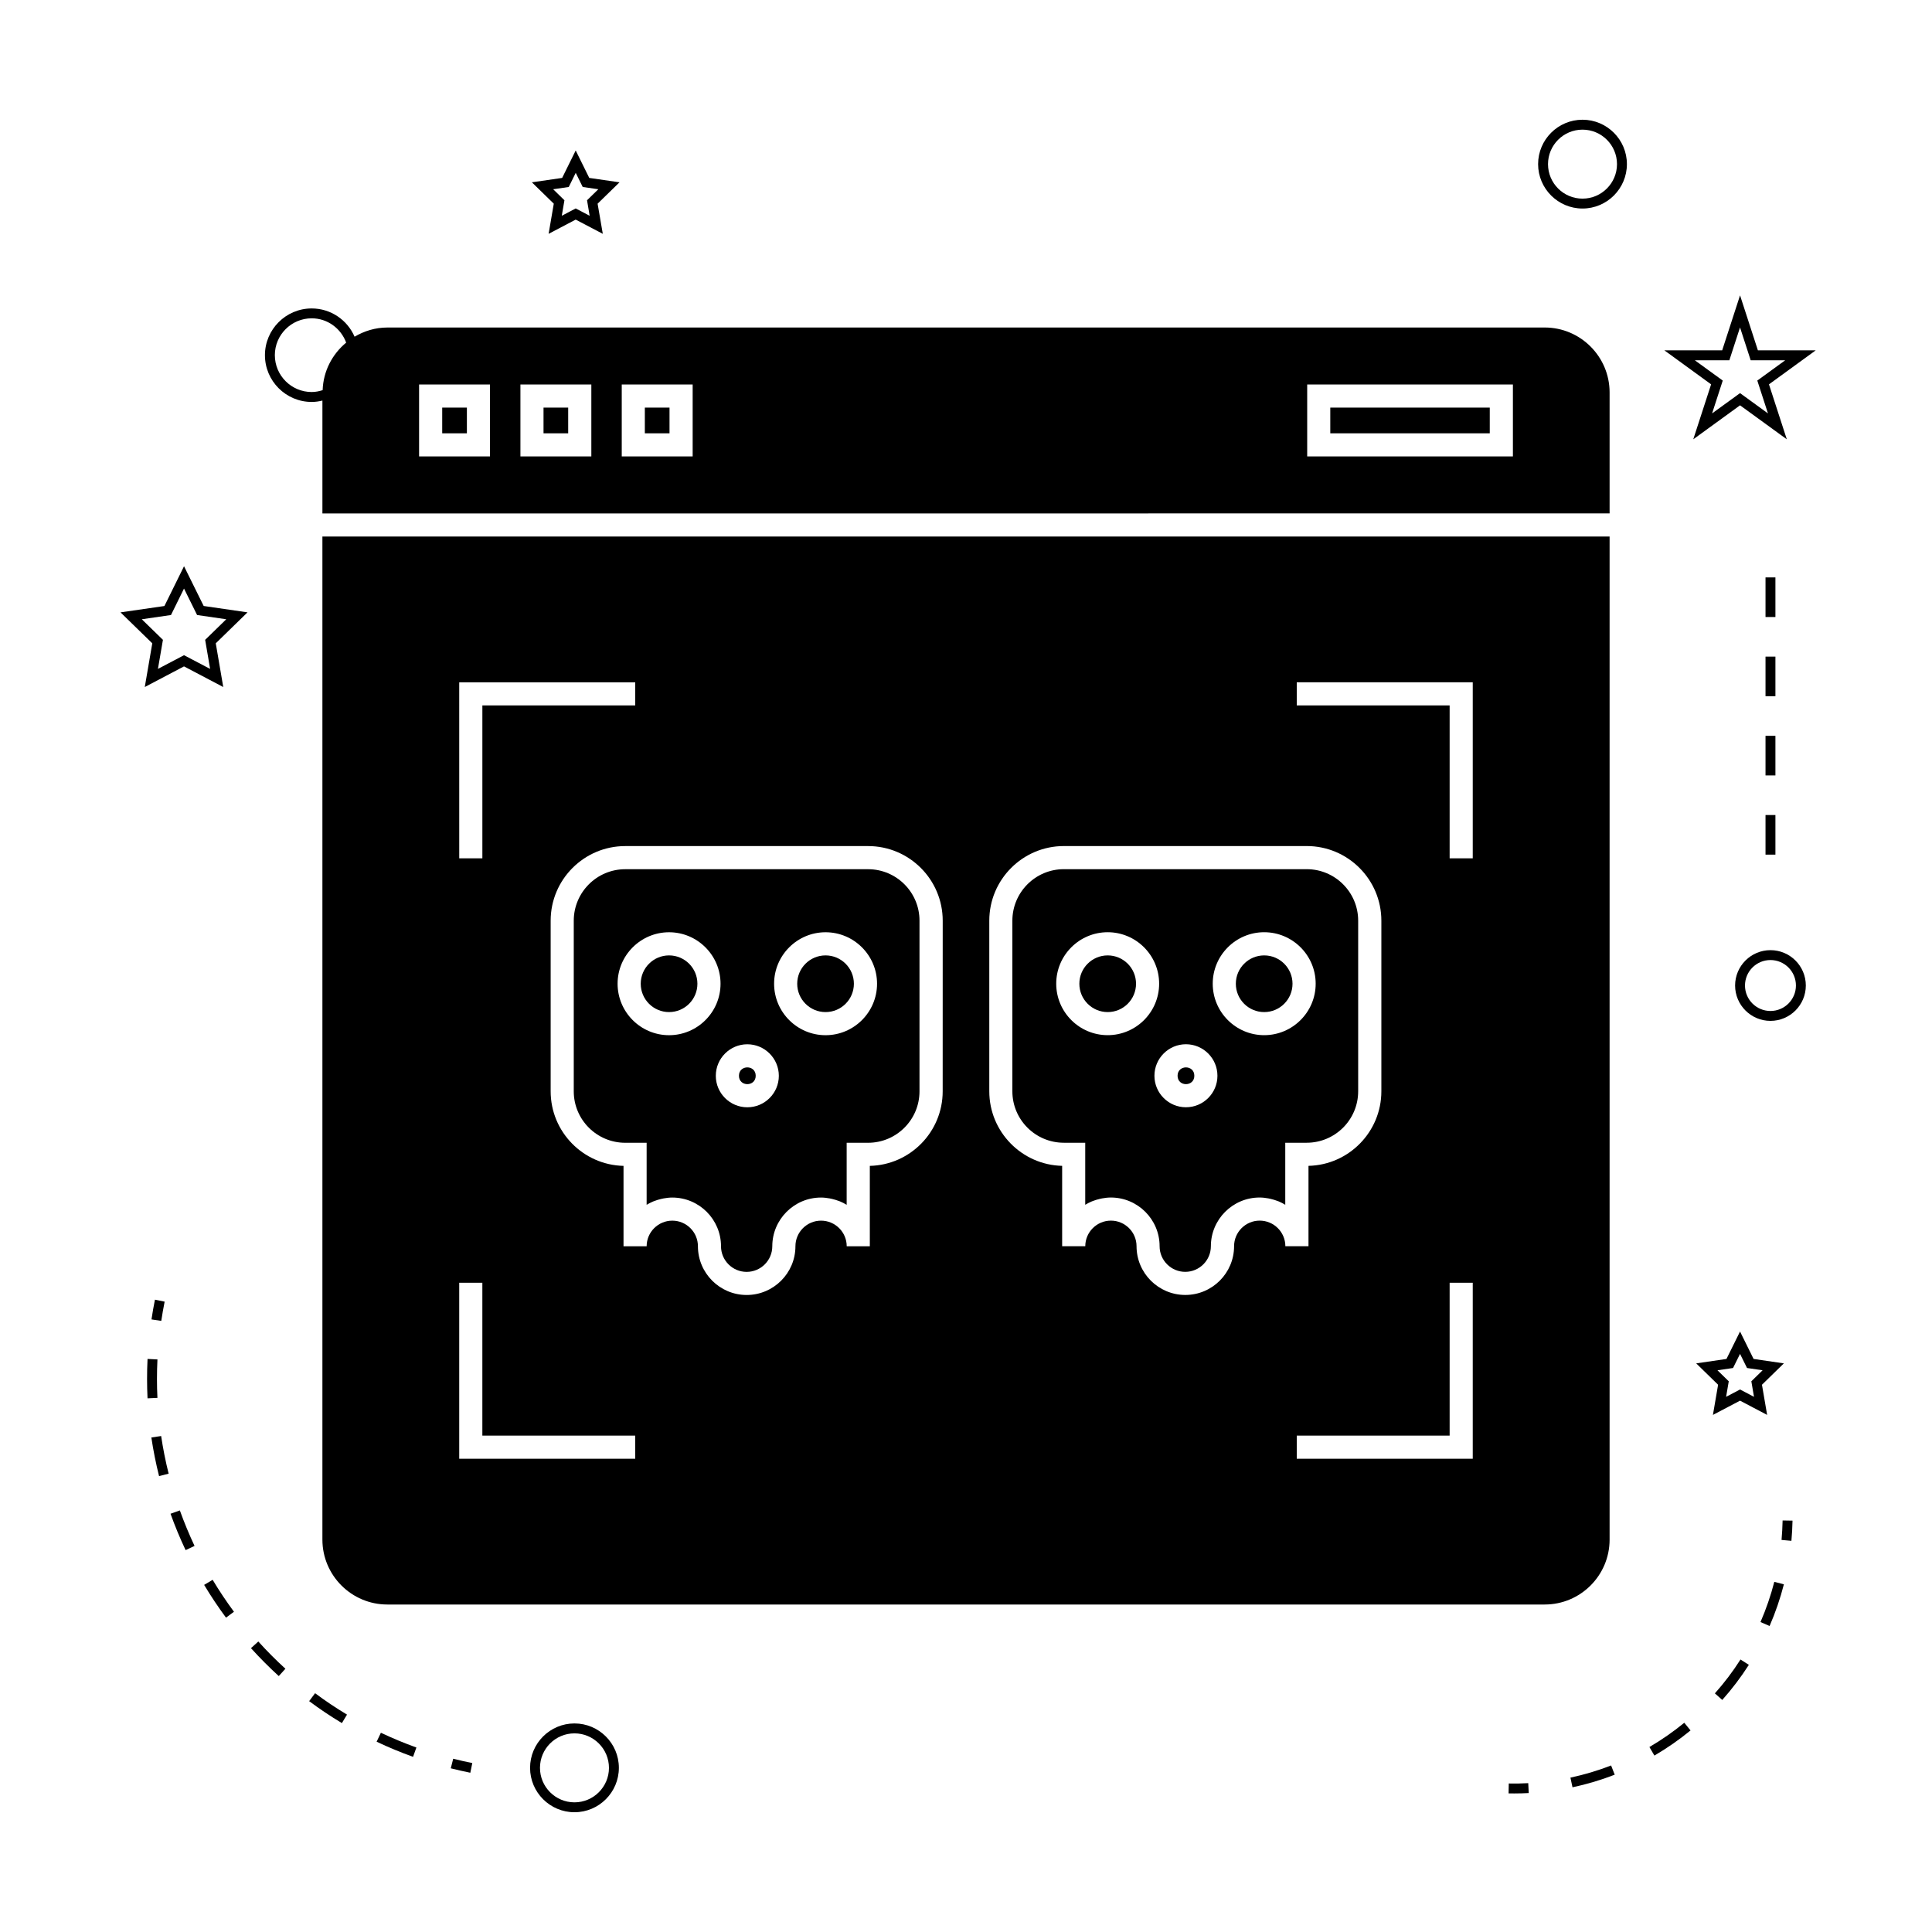 <?xml version="1.0" encoding="UTF-8"?>
<!-- Uploaded to: ICON Repo, www.svgrepo.com, Generator: ICON Repo Mixer Tools -->
<svg fill="#000000" width="800px" height="800px" version="1.1" viewBox="144 144 512 512" xmlns="http://www.w3.org/2000/svg">
 <g>
  <path d="m370.29 404.7c0 4.148-3.359 7.512-7.508 7.512-4.148 0-7.512-3.363-7.512-7.512 0-4.144 3.363-7.508 7.512-7.508 4.148 0 7.508 3.363 7.508 7.508"/>
  <path d="m328.82 404.7c0 4.148-3.363 7.512-7.512 7.512-4.144 0-7.508-3.363-7.508-7.512 0-4.144 3.363-7.508 7.508-7.508 4.148 0 7.512 3.363 7.512 7.508"/>
  <path d="m344.27 429.09c0 2.961-4.441 2.961-4.441 0s4.441-2.961 4.441 0"/>
  <path d="m374.06 374.35h-64.367c-7.519 0-13.641 6.121-13.641 13.645v45.223c0 7.519 6.121 13.629 13.641 13.629h5.672v16.441c0.535-0.332 1.098-0.613 1.68-0.867 0.121-0.051 0.258-0.09 0.379-0.141 0.578-0.227 1.188-0.41 1.805-0.551 0.199-0.051 0.402-0.102 0.613-0.133 0.754-0.137 1.523-0.234 2.32-0.234 7.117 0 12.914 5.793 12.914 12.914 0 3.742 3.051 6.785 6.789 6.785 3.754 0 6.801-3.043 6.801-6.785 0-7.117 5.793-12.914 12.914-12.914 0.797 0 1.57 0.102 2.32 0.234 0.211 0.035 0.41 0.082 0.613 0.133 0.621 0.141 1.219 0.332 1.805 0.551 0.121 0.059 0.258 0.094 0.379 0.141 0.582 0.25 1.145 0.539 1.68 0.867v-16.441h5.668c7.519 0 13.633-6.109 13.633-13.629v-45.223c0.012-7.527-6.102-13.645-13.617-13.645zm-52.75 43.988c-7.519 0-13.641-6.121-13.641-13.641 0-7.519 6.121-13.641 13.641-13.641 7.519 0 13.641 6.121 13.641 13.641 0 7.519-6.125 13.641-13.641 13.641zm20.734 19.105c-4.602 0-8.348-3.742-8.348-8.344 0-4.609 3.746-8.355 8.348-8.355 4.609 0 8.355 3.746 8.355 8.355 0 4.606-3.746 8.344-8.355 8.344zm20.742-19.105c-7.527 0-13.641-6.121-13.641-13.641 0-7.519 6.113-13.641 13.641-13.641 7.519 0 13.641 6.121 13.641 13.641 0 7.519-6.121 13.641-13.641 13.641z"/>
  <path d="m460.51 429.09c0 2.961-4.441 2.961-4.441 0s4.441-2.961 4.441 0"/>
  <path d="m486.53 404.7c0 4.148-3.359 7.512-7.508 7.512-4.148 0-7.512-3.363-7.512-7.512 0-4.144 3.363-7.508 7.512-7.508 4.148 0 7.508 3.363 7.508 7.508"/>
  <path d="m445.06 404.7c0 4.148-3.363 7.512-7.508 7.512-4.148 0-7.512-3.363-7.512-7.512 0-4.144 3.363-7.508 7.512-7.508 4.144 0 7.508 3.363 7.508 7.508"/>
  <path d="m288.04 252.02h6.535v6.812h-6.535z"/>
  <path d="m261.19 252.02h6.539v6.812h-6.539z"/>
  <path d="m570.56 552.01v-265.82h-341.12v265.82c0 9.488 7.719 17.203 17.203 17.203h306.71c9.488 0.008 17.207-7.711 17.207-17.195zm-304.86-227.19h46.641v6.129h-40.508v40.516h-6.129zm46.641 205.76h-46.641v-46.645h6.129v40.52h40.508zm81.48-97.363c0 10.742-8.617 19.508-19.309 19.754v21.301h-6.125c0-3.742-3.051-6.785-6.801-6.785-3.742 0-6.789 3.043-6.789 6.785 0 7.117-5.793 12.914-12.926 12.914-7.117 0-12.914-5.793-12.914-12.914 0-3.742-3.051-6.785-6.789-6.785-3.754 0-6.801 3.043-6.801 6.785h-6.129v-21.301c-10.684-0.242-19.309-9.012-19.309-19.754v-45.223c0-10.906 8.859-19.773 19.766-19.773h64.367c10.895 0 19.766 8.863 19.766 19.773zm84.012 34.262c-3.742 0-6.789 3.043-6.789 6.785 0 7.117-5.793 12.914-12.926 12.914-7.121 0-12.922-5.793-12.922-12.914 0-3.742-3.051-6.785-6.789-6.785-3.746 0-6.797 3.043-6.797 6.785h-6.129v-21.301c-10.684-0.246-19.309-9.012-19.309-19.754v-45.223c0-10.906 8.863-19.773 19.77-19.773h64.363c10.898 0 19.77 8.863 19.77 19.773v45.223c0 10.742-8.629 19.512-19.312 19.754v21.301h-6.129c-0.008-3.742-3.051-6.785-6.801-6.785zm56.461 63.102h-46.641v-6.125h40.516v-40.52h6.125zm0-159.12h-6.125v-40.516h-40.516v-6.129h46.641z"/>
  <path d="m496.54 252.02h42.262v6.812h-42.262z"/>
  <path d="m314.89 252.02h6.539v6.812h-6.539z"/>
  <path d="m570.56 280.06v-32.066c0-9.488-7.719-17.203-17.203-17.203l-306.71 0.004c-3.176 0-6.125 0.93-8.68 2.434-1.898-4.398-6.277-7.488-11.367-7.488-6.832 0-12.387 5.559-12.387 12.387s5.559 12.391 12.387 12.391c0.988 0 1.926-0.141 2.844-0.363v29.91zm-80.141-34.168h54.516v19.066h-54.516zm-181.65 0h18.793v19.066h-18.793zm-26.852 0h18.793v19.066h-18.793zm-26.855 0h18.793v19.066h-18.793zm-38.227-7.773c0-5.379 4.383-9.762 9.762-9.762 4.207 0 7.773 2.699 9.141 6.445-3.668 3.035-6.062 7.519-6.234 12.594-0.922 0.293-1.883 0.492-2.906 0.492-5.379 0.004-9.762-4.379-9.762-9.77z"/>
  <path d="m503.93 433.21v-45.223c0-7.527-6.113-13.645-13.641-13.645h-64.359c-7.527 0-13.641 6.121-13.641 13.645v45.223c0 7.519 6.113 13.629 13.641 13.629h5.668v16.441c0.535-0.332 1.098-0.613 1.68-0.867 0.121-0.051 0.25-0.09 0.371-0.141 0.582-0.227 1.191-0.41 1.805-0.551 0.203-0.051 0.41-0.102 0.613-0.133 0.754-0.137 1.527-0.234 2.32-0.234 7.121 0 12.922 5.793 12.922 12.914 0 3.742 3.051 6.785 6.789 6.785 3.746 0 6.797-3.043 6.797-6.785 0-7.117 5.793-12.914 12.922-12.914 0.797 0 1.57 0.102 2.32 0.234 0.203 0.035 0.41 0.082 0.613 0.133 0.613 0.141 1.219 0.332 1.805 0.551 0.121 0.059 0.25 0.094 0.379 0.141 0.578 0.25 1.145 0.539 1.676 0.867v-16.441h5.672c7.535 0 13.648-6.109 13.648-13.629zm-66.379-14.879c-7.527 0-13.641-6.121-13.641-13.641 0-7.519 6.113-13.641 13.641-13.641 7.519 0 13.633 6.121 13.633 13.641 0 7.519-6.113 13.641-13.633 13.641zm20.734 19.105c-4.602 0-8.348-3.742-8.348-8.344 0-4.609 3.746-8.355 8.348-8.355 4.602 0 8.348 3.746 8.348 8.355 0 4.606-3.746 8.344-8.348 8.344zm20.734-19.105c-7.516 0-13.633-6.121-13.633-13.641 0-7.519 6.121-13.641 13.633-13.641 7.531 0 13.648 6.121 13.648 13.641 0 7.519-6.125 13.641-13.648 13.641z"/>
  <path d="m296.24 600.73c-6.488 0-11.766 5.281-11.766 11.766 0 6.488 5.281 11.766 11.766 11.766 6.488 0 11.766-5.281 11.766-11.766 0.004-6.484-5.277-11.766-11.766-11.766zm0 20.91c-5.043 0-9.141-4.098-9.141-9.141 0-5.043 4.098-9.141 9.141-9.141s9.141 4.098 9.141 9.141c0.004 5.039-4.102 9.141-9.141 9.141z"/>
  <path d="m192.77 294.06-5.195 10.539-11.641 1.684 8.422 8.203-1.988 11.582 10.395-5.469 10.402 5.469-1.984-11.586 8.414-8.203-11.617-1.688zm5.598 19.504 1.316 7.703-6.918-3.633-6.91 3.633 1.324-7.703-5.602-5.453 7.734-1.125 3.453-7.012 3.465 7.012 7.731 1.125z"/>
  <path d="m300.16 191.15-3.594-7.273-3.59 7.273-8.023 1.164 5.805 5.664-1.371 7.992 7.176-3.773 7.184 3.769-1.375-7.988 5.809-5.664zm0.105 10.031-3.699-1.941-3.688 1.938 0.703-4.109-2.984-2.918 4.129-0.598 1.848-3.746 1.852 3.746 4.137 0.598-2.992 2.918z"/>
  <path d="m605.13 515.19 7.18 3.777-1.371-7.996 5.805-5.664-8.023-1.172-3.594-7.269-3.594 7.269-8.023 1.172 5.805 5.664-1.371 7.996zm-5.984-8.051 4.129-0.605 1.852-3.742 1.852 3.742 4.129 0.605-2.984 2.918 0.703 4.113-3.695-1.941-3.695 1.941 0.703-4.113z"/>
  <path d="m605.13 222.27-4.734 14.574h-15.32l12.387 9.012-4.727 14.562 12.395-9.004 12.391 9.004-4.727-14.562 12.387-9.012h-15.32zm4.574 22.582 2.824 8.703-7.398-5.375-7.406 5.375 2.824-8.703-7.406-5.379h9.156l2.828-8.703 2.824 8.703h9.156z"/>
  <path d="m563.38 175.73c-6.488 0-11.766 5.281-11.766 11.766 0 6.488 5.281 11.766 11.766 11.766 6.488 0 11.766-5.281 11.766-11.766s-5.281-11.766-11.766-11.766zm0 20.91c-5.043 0-9.141-4.098-9.141-9.141 0-5.043 4.098-9.141 9.141-9.141s9.141 4.098 9.141 9.141c0 5.039-4.098 9.141-9.141 9.141z"/>
  <path d="m613.19 395.8c-5.168 0-9.371 4.203-9.371 9.371s4.203 9.371 9.371 9.371 9.371-4.203 9.371-9.371c0.004-5.168-4.199-9.371-9.371-9.371zm0 16.121c-3.723 0-6.75-3.027-6.75-6.75s3.027-6.75 6.75-6.75 6.75 3.027 6.75 6.75-3.027 6.75-6.75 6.75z"/>
  <path d="m263.46 612.62c1.707 0.43 3.434 0.82 5.18 1.176l0.523-2.57c-1.707-0.34-3.391-0.723-5.059-1.145z"/>
  <path d="m184.11 524.95c0.516 3.441 1.203 6.891 2.043 10.227l2.539-0.637c-0.82-3.258-1.484-6.617-1.988-9.98z"/>
  <path d="m198.1 564.01c1.773 2.965 3.723 5.887 5.793 8.684l2.109-1.559c-2.019-2.734-3.922-5.578-5.648-8.469z"/>
  <path d="m225.93 594.82c2.766 2.066 5.684 4.023 8.676 5.816l1.355-2.246c-2.918-1.754-5.766-3.656-8.461-5.672z"/>
  <path d="m189.19 545.16c1.176 3.269 2.516 6.512 4 9.641l2.367-1.117c-1.438-3.055-2.75-6.219-3.894-9.406z"/>
  <path d="m243.81 605.57c3.148 1.492 6.391 2.84 9.656 4.008l0.883-2.473c-3.176-1.141-6.344-2.457-9.41-3.906z"/>
  <path d="m210.51 580.78c2.32 2.566 4.797 5.055 7.367 7.394l1.762-1.938c-2.508-2.289-4.922-4.711-7.184-7.223z"/>
  <path d="m185.6 509.43c0-1.723 0.043-3.449 0.125-5.168l-2.625-0.133c-0.09 1.773-0.125 3.543-0.125 5.305 0 1.715 0.043 3.426 0.121 5.137l2.625-0.121c-0.086-1.676-0.121-3.344-0.121-5.019z"/>
  <path d="m187.63 488.95-2.57-0.523c-0.352 1.746-0.656 3.488-0.914 5.231l2.594 0.387c0.254-1.695 0.551-3.398 0.891-5.094z"/>
  <path d="m616.13 552.1 2.613 0.234c0.156-1.762 0.262-3.547 0.293-5.348l-2.625-0.043c-0.035 1.734-0.137 3.457-0.281 5.156z"/>
  <path d="m610.55 573.86 2.41 1.043c1.555-3.574 2.824-7.289 3.789-11.043l-2.539-0.656c-0.934 3.629-2.168 7.211-3.66 10.656z"/>
  <path d="m598.46 592.76 1.957 1.742c2.586-2.906 4.961-6.035 7.047-9.301l-2.215-1.418c-2 3.156-4.289 6.176-6.789 8.977z"/>
  <path d="m581.11 606.98 1.324 2.266c3.363-1.969 6.586-4.207 9.578-6.664l-1.66-2.031c-2.894 2.375-6.008 4.535-9.242 6.43z"/>
  <path d="m560.18 615.09 0.547 2.562c3.801-0.805 7.562-1.93 11.188-3.336l-0.957-2.449c-3.488 1.359-7.113 2.441-10.777 3.223z"/>
  <path d="m543.84 616.64-0.051 2.625c0.492 0.012 0.988 0.016 1.477 0.016 1.297 0 2.582-0.035 3.867-0.102l-0.133-2.625c-1.707 0.09-3.414 0.133-5.16 0.086z"/>
  <path d="m611.88 318.01h2.625v10.496h-2.625z"/>
  <path d="m611.88 359.99h2.625v10.496h-2.625z"/>
  <path d="m611.88 297.02h2.625v10.496h-2.625z"/>
  <path d="m611.88 339h2.625v10.496h-2.625z"/>
 </g>
</svg>